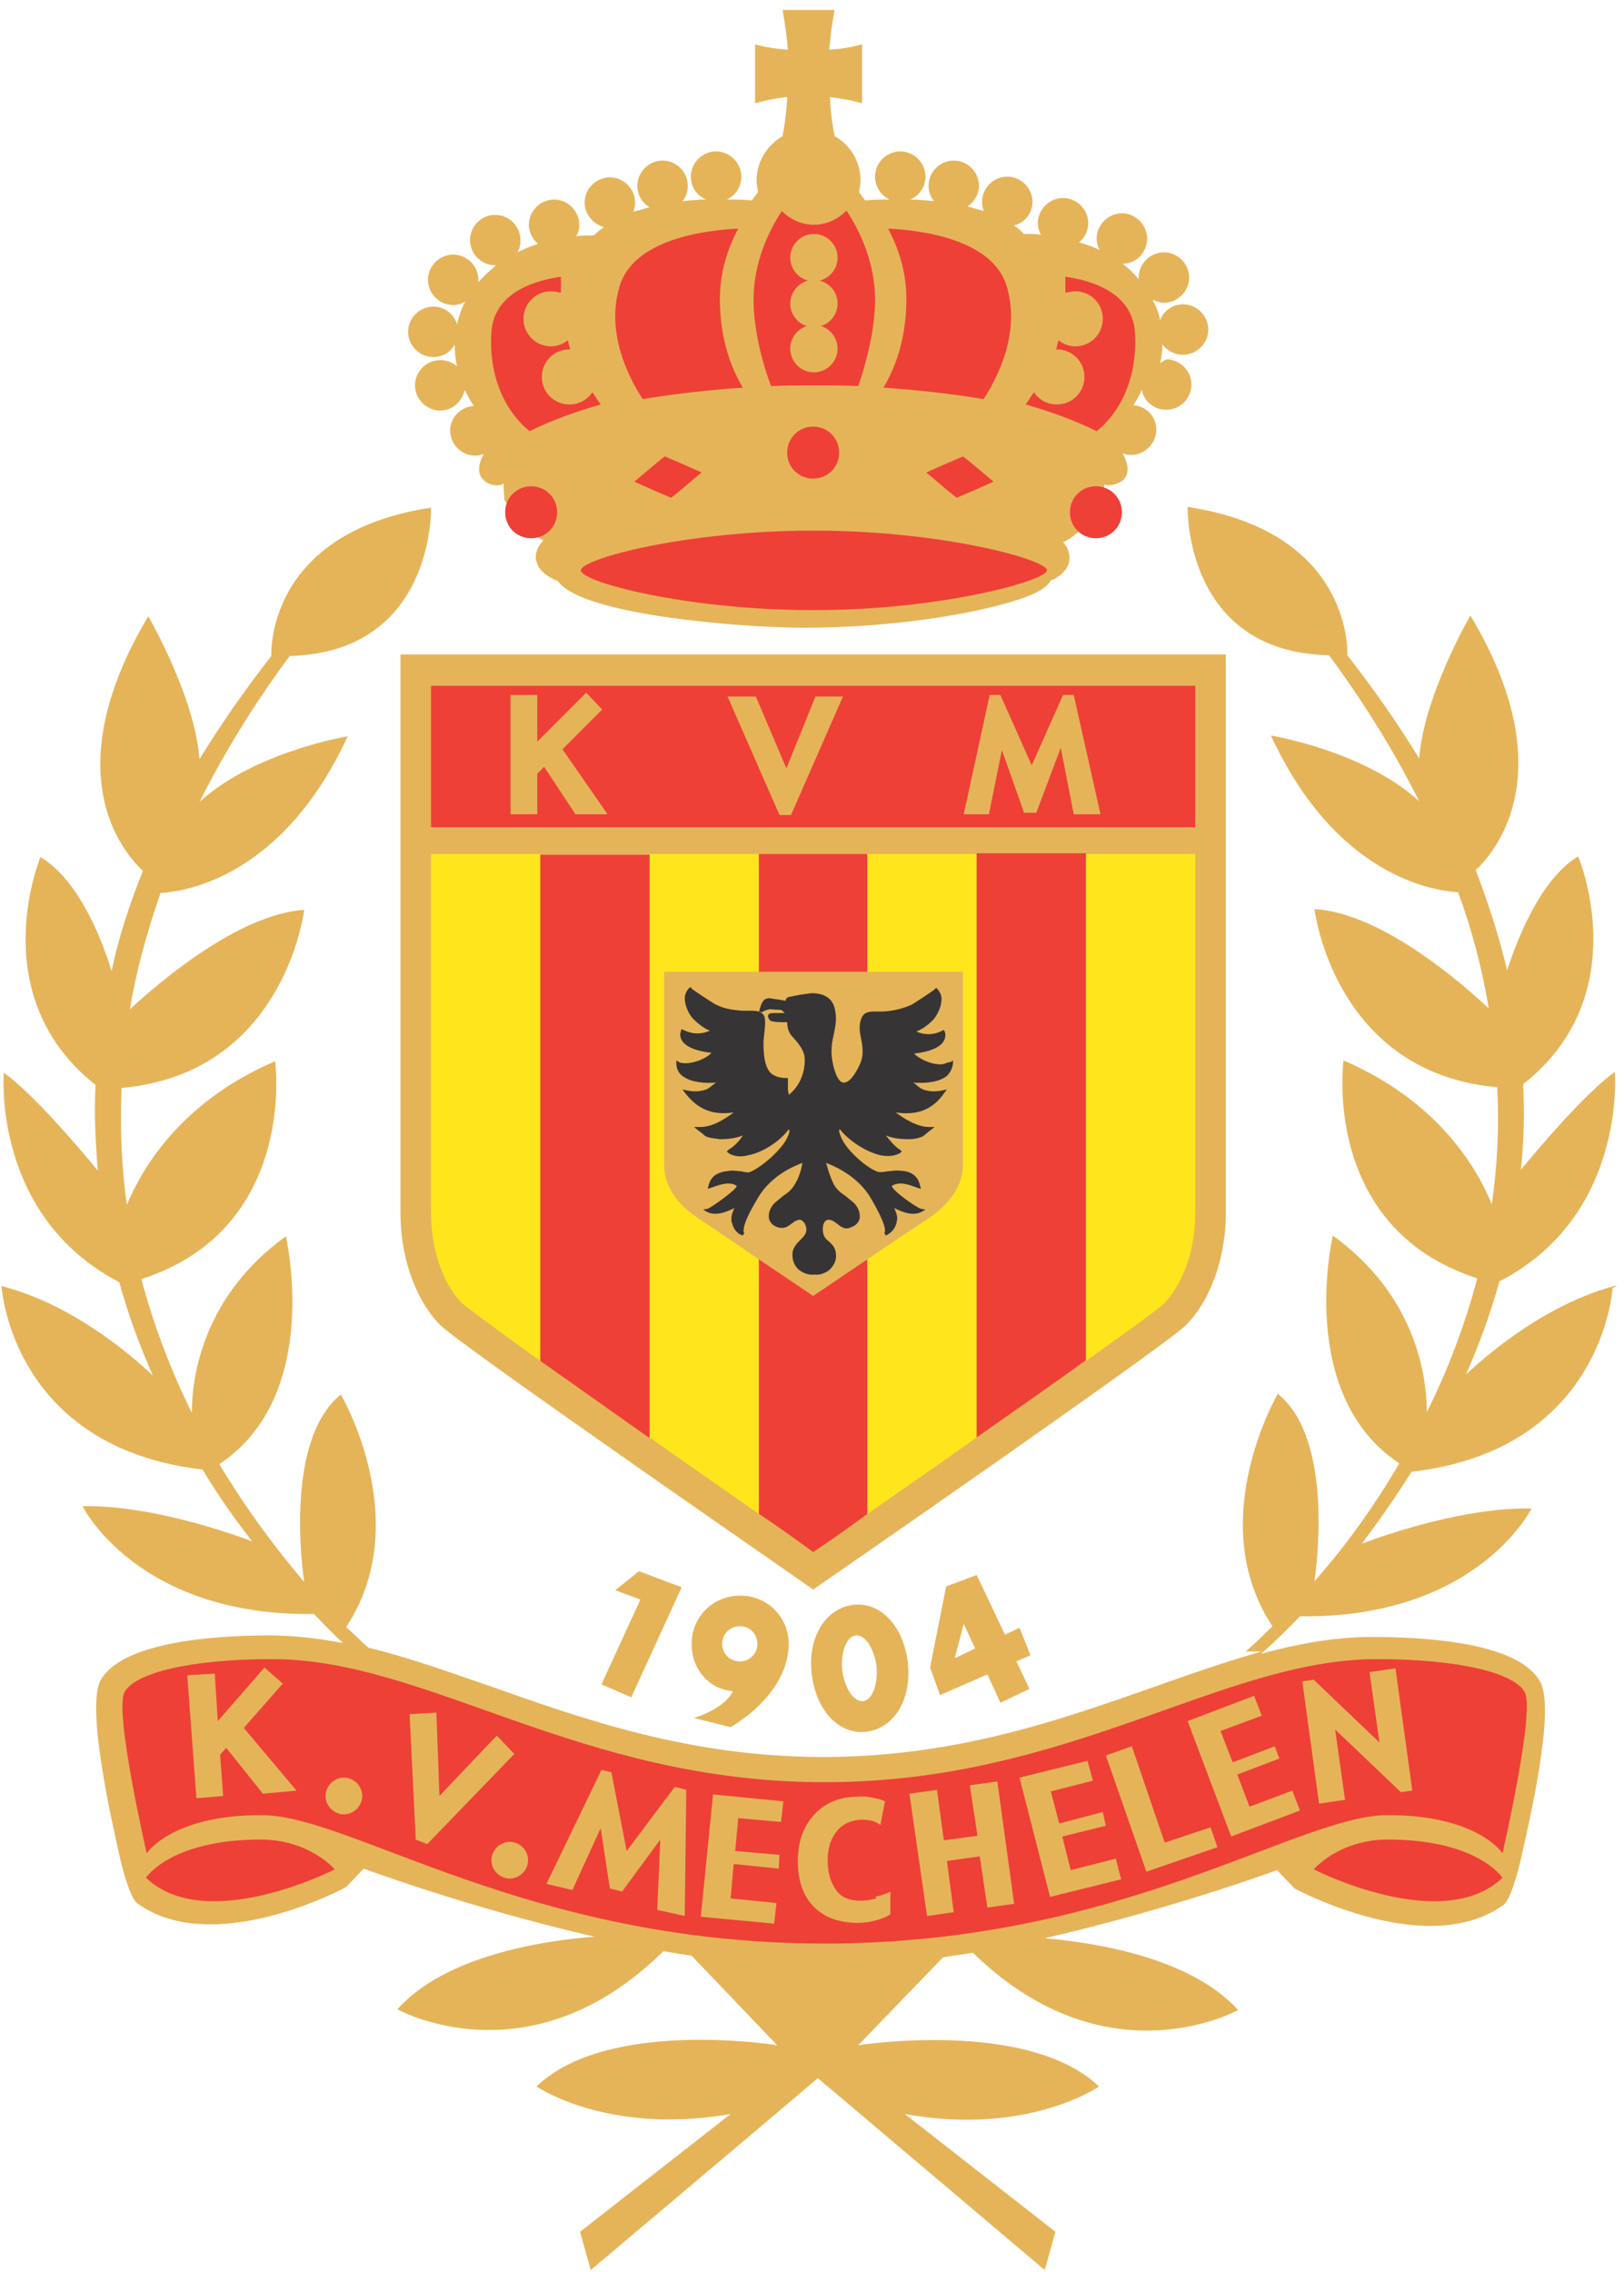 <svg clip-rule="evenodd" fill-rule="evenodd" height="2.972in" image-rendering="optimizeQuality" shape-rendering="geometricPrecision" text-rendering="geometricPrecision" viewBox="0 0 2125 2972" width="2.125in" xmlns="http://www.w3.org/2000/svg"><g fill-rule="nonzero"><path d="m2116 1681c-89 23-164 85-198 117 17-38 32-79 44-122 167-86 151-274 151-274-39 28-99 99-123 128 4-36 5-73 3-112 149-117 72-298 72-298-51 31-81 113-93 149-10-43-24-86-41-131 26-24 115-129-7-333 0 0-61 105-67 187-27-44-58-89-94-135 0 0 9-161-209-194 0 0-5 190 185 194 48 65 87 129 118 191-72-66-194-86-194-86 85 184 212 203 245 205 19 52 32 103 40 152-36-34-141-125-228-130 0 0 25 214 239 233 3 53 0 105-7 153-18-44-68-134-194-188 0 0-30 219 175 285-17 64-40 123-66 175 0-48-15-153-123-231 0 0-49 208 87 298-37 63-76 115-111 154 7-50 18-192-48-245 0 0-98 167-7 304-22 22-35 33-35 33h21c-46 13-92 29-140 46-122 43-260 92-434 92s-312-49-434-92c-55-19-108-38-161-51-6-5-16-15-29-27 91-138-7-304-7-304-66 53-55 195-48 245-34-40-74-92-111-154 136-90 87-298 87-298-108 78-123 183-123 231-26-53-49-111-66-175 205-66 175-285 175-285-126 54-176 144-194 188-7-49-9-100-7-153 214-19 239-233 239-233-87 6-191 96-228 130 8-49 22-100 40-152 33-2 160-21 245-205 0 0-122 20-194 86 31-62 70-126 118-191 190-5 185-194 185-194-218 33-209 194-209 194-36 46-67 91-94 135-6-82-67-187-67-187-122 205-33 309-7 333-18 45-32 88-41 131-11-36-41-118-93-149 0 0-76 181 72 298-2 38 0 76 3 112-24-29-84-100-123-128 0 0-16 187 151 274 12 43 27 84 44 122-34-32-109-94-198-117 0 0 12 211 263 240 21 35 43 66 65 94-34-13-138-48-222-46 0 0 71 144 303 141 16 17 29 30 38 38-32-6-64-10-97-10-70 0-191 8-220 58-20 35 14 184 25 233 0 0 11 49 22 59 100 73 273-20 274-21l23-24s136 51 302 89c-67 5-196 25-258 95 0 0 173 97 348-76 12 2 24 4 37 6l112 117s-222-36-315 54c0 0 93 64 254 36l-197 154 14 50s292-246 297-251c5 4 297 251 297 251l14-50-197-154c161 29 254-36 254-36-93-89-315-54-315-54l111-115 39-6c175 171 347 75 347 75-61-68-185-88-253-94 166-38 304-89 304-89l23 24c2 1 174 94 274 21 11-10 22-59 22-59 11-49 46-198 25-233-29-51-150-58-220-58-48 0-97 9-145 22 5-4 24-21 51-49 232 3 303-141 303-141-84-2-188 33-222 46 21-28 43-59 65-94 251-29 263-240 263-240z" fill="#e5b459"/><path d="m1538 468c-8 0-15 3-20 7 2-8 3-16 3-25 6 9 16 14 27 14 18 0 33-15 33-33s-15-33-33-33c-14 0-26 9-30 21 0-2-1-4-1-5-2-8-5-15-9-22 5 2 10 4 15 4 18 0 33-15 33-33s-15-33-33-33-33 15-33 33v2c-6-7-13-14-21-20 18 0 32-15 32-33s-15-33-33-33-33 15-33 33c0 5 1 10 4 15-8-4-17-7-27-10 7-6 12-15 12-25 0-18-15-33-33-33s-33 15-33 33c0 6 2 11 4 15-6-1-12-1-17-1h-5c-4-4-8-8-13-11 14-4 24-16 24-31 0-18-15-33-33-33s-33 15-33 33c0 4 1 8 2 12-7-2-14-4-21-6 9-6 15-16 15-27 0-18-15-33-33-33s-33 15-33 33c0 8 3 15 7 20-11-1-21-2-31-2 12-5 20-17 20-30 0-18-15-33-33-33s-33 15-33 33c0 13 8 25 19 30-11 0-21 0-29 1h-3c-2-3-4-5-6-8l-2-3c1-5 2-10 2-15 0-25-14-47-34-58l-1-6s-4-20-5-45c7 1 16 2 30 5l12 3v-77l-12 3s-14 3-31 4c1-9 2-23 5-40l2-12h-68l2 12c3 17 4 31 5 40-17-1-31-4-31-4l-12-3v77l12-3c14-3 24-5 30-5-1 25-5 45-5 45l-1 6c-20 12-34 33-34 58 0 5 1 10 2 15l-2 3c-2 2-4 5-6 8h-3c-9-1-19-1-30-1 11-5 19-16 19-30 0-18-15-33-33-33s-33 15-33 33c0 14 8 25 20 30-10 0-20 1-31 2 5-6 7-13 7-20 0-18-15-33-33-33s-33 15-33 33c0 12 6 22 16 28-7 2-14 4-21 6 1-4 2-8 2-12 0-18-15-33-33-33s-33 15-33 33c0 15 11 28 25 32-4 3-9 7-13 11h-5c-5 0-11 0-18 1 3-5 4-10 4-15 0-18-15-33-33-33s-33 15-33 33c0 10 5 19 12 25-10 3-19 7-27 11 3-5 4-10 4-16 0-18-15-33-33-33s-33 15-33 33 15 33 33 33h1c-8 7-16 14-23 22 0-1 0-2 0-3 0-18-15-33-33-33s-33 15-33 33 15 33 33 33c6 0 12-2 16-5-4 7-7 15-9 23-1 2-1 5-2 7-4-13-16-23-31-23-18 0-33 15-33 33s15 33 33 33c12 0 22-6 28-16 0 10 1 19 3 28-6-5-13-8-22-8-18 0-33 15-33 33s15 33 33 33c16 0 29-12 32-27 4 8 8 15 12 21-17 1-31 15-31 32 0 18 15 33 33 33 4 0 8-1 11-2-8 14-8 26-1 33 8 9 22 9 26 6l1-1c0 10 1 22 1 22l21 32 16 12c6 4 10 7 14 9-8 8-10 16-10 22 0 2 0 4 1 5 3 15 20 22 23 24l5 2c31 45 244 61 321 61 100 0 181-13 220-21 76-16 98-29 104-41h1c2-1 19-8 23-24 1-6 1-16-8-26 3-1 9-4 16-10l16-12 21-33 1-20c7 2 18-1 23-5 7-5 12-16 1-36 3 1 7 2 11 2 18 0 33-15 33-33 0-17-13-31-30-32 4-6 8-13 11-20 3 15 16 26 32 26 18 0 33-15 33-33s-15-33-33-33z" fill="#e5b459"/><path d="m524 856v730c0 66 24 119 52 147s483 342 488 346c6-4 460-318 488-346s52-81 52-147c0-114 0-730 0-730h-1081z" fill="#e5b459"/><path d="m1564 1082c0-90 0-163 0-185-72 0-928 0-1000 0v185z" fill="#ee4037"/><path d="m564 1117v469c0 57 21 99 40 118 8 7 46 35 103 76v-663z" fill="#ffe61c"/><path d="m707 1117v663c40 28 89 63 143 101v-763h-143z" fill="#ee4037"/><path d="m850 1117v763c45 32 93 65 143 100v-863z" fill="#ffe61c"/><path d="m993 1117v863c24 16 48 33 71 50 24-16 48-33 71-50v-863h-143z" fill="#ee4037"/><path d="m1135 1117v863c49-34 98-68 143-100v-763z" fill="#ffe61c"/><path d="m1278 1117v763c54-38 103-72 143-101v-663h-143z" fill="#ee4037"/><path d="m1421 1117v663c56-40 95-68 103-76 19-20 40-61 40-118 0 0 0-266 0-469z" fill="#ffe61c"/><path d="m795 1065h-42l-41-62-9 9v53h-35v-156h35v61l64-64 21 22-52 52z" fill="#e5b459"/><path d="m1067 911-38 94-40-94h-37l68 155h15l68-155z" fill="#e5b459"/><path d="m1440 1065h-35l-17-87-32 85h-16l-29-82-17 84h-33l34-156h14l41 92 41-92h14z" fill="#e5b459"/><path d="m869 1271v252c0 38 30 61 47 72 16 11 145 98 148 100 3-2 133-90 149-100 16-11 47-34 47-72s0-252 0-252h-390z" fill="#e5b459"/><path d="m1239 1390c-10 6-33-2-43-12 9-1 30-4 38-15 2-3 3-6 3-9 0-1 0-3-1-5l-1-2-2 1c-11 6-24 6-34 1 10-3 23-15 25-19 4-6 8-15 8-23 0-5-2-10-6-14l-1-1-2 2c-2 2-28 19-30 20-11 5-23 8-37 9h-6c-8 0-18-1-22 7-5 10-3 20-1 30s3 20-1 30c-3 7-12 26-22 26s-16-28-16-40c0-8 1-15 3-23 2-10 4-20 2-30-2-16-13-24-31-24l-15 2-5 1-10 2c-3 1-4 3-4 5-4-1-19-3-19-3-3-1-6 0-8 1-6 4-7 16-8 16l4 1c1-1 5-3 10-4 0 0 14 1 16 1 0 1 2 2 4 4-3 0-7 0-13 0-4 0-8 0-9 3s3 7 3 7c5 2 12 2 22 2 0 7 2 13 6 18l1 1c8 9 16 18 16 30v1c0 18-8 35-21 45 0-2-1-5-1-7s0-3 0-5v-10h-2c-8 0-15-2-20-6-9-9-10-25-10-42l1-10c1-8 2-18 0-23-4-8-14-7-22-7h-6c-15-1-26-3-37-9-2-1-28-18-30-20l-1-2-2 1c-4 4-6 9-6 14 0 8 4 17 8 23 2 3 15 16 25 19-11 5-23 5-35-1l-2-1-1 2c0 2-1 3-1 5 0 3 1 6 3 9 8 11 29 14 38 15-9 10-33 17-43 12l-3-2v4c0 7 3 13 9 17 11 8 29 9 43 8-1 1-2 1-3 2-4 3-7 6-10 7-9 3-17 3-26 1l-5-1 3 4c17 22 36 30 64 26-12 9-29 20-46 19h-6l5 4 4 3 6 5c6 3 14 3 19 4 9 0 21-1 30-5-5 8-11 14-19 19l-2 2 2 2c6 4 15 6 26 3 21-4 43-20 53-34 0 1 1 1 1 2 0 2-1 5-2 7-7 18-38 43-50 47-2 1-7 0-11-1l-11-1c-14 1-28 3-32 20l-1 4 6-2c11-4 23-8 32-2 0 5-33 28-38 30l-6 1 5 3c12 6 26 0 36-5-2 4-4 9-4 14 0 2 0 4 1 6 2 8 7 14 14 16l2-4s-1 0-1-1 0-1 0-2c0-7 6-21 18-41 12-21 32-37 59-47-2 11-5 20-10 28-4 7-9 11-15 15l-11 9c-5 5-8 11-8 17v3c1 4 3 9 11 12 9 3 14-1 18-4 3-2 5-4 8-5s5-1 7 1c3 2 4 5 5 9 1 7-3 11-8 16s-11 11-10 21c0 7 4 15 10 19s13 6 19 5c5 1 12-1 18-5 6-5 10-12 10-19 0-11-5-15-9-19-4-3-7-6-8-12s0-12 3-15c2-2 5-2 8-1s5 3 8 5c5 4 10 8 18 4 8-3 10-8 11-12 0-1 0-2 0-3 0-6-3-12-8-17l-11-9c-6-4-11-8-15-15-4-8-7-17-10-28 26 10 47 26 59 47 11 19 18 34 18 41v2c0 1-1 1-1 1l2 4c7-3 12-9 14-16 0-2 1-4 1-6 0-5-2-10-4-14 10 5 24 11 36 5l5-3-6-1c-5-1-38-24-38-30 10-6 21-2 32 2l6 2-1-4c-4-18-18-20-32-20l-11 1c-4 1-9 1-11 1-13-3-43-28-50-47-1-3-2-5-2-7 0-1 0-1 1-2 10 13 32 29 53 34 11 2 19 1 26-3l2-2-2-2c-8-5-13-12-19-19 9 4 21 5 30 5 6 0 13-1 19-4l6-5 9-7h-5c-16 1-34-10-46-19 28 4 48-3 64-26l3-4-5 1c-9 2-18 2-26-1-3-1-7-4-10-7-1-1-2-1-3-2 14 1 32 0 43-8 5-4 8-10 9-17v-4l-3 2z" fill="#373435"/><path d="m1370 746c0 13-137 52-305 52s-305-37-305-52 137-52 305-52 305 38 305 52z" fill="#ee4037"/><path d="m1156 507c15-25 30-63 30-116 0-35-10-66-24-92 41 2 139 13 156 78 16 57-10 113-31 145-42-7-87-12-131-15z" fill="#ee4037"/><path d="m972 507c-15-25-30-63-30-116 0-35 10-66 24-92-41 2-139 13-156 78-16 57 10 113 31 145 42-7 87-12 131-15z" fill="#ee4037"/><path d="m1260 597c-5 2-35 15-48 21 11 9 35 30 40 33 5-2 35-15 48-21-11-9-35-30-40-33z" fill="#ee4037"/><path d="m870 597c5 2 35 15 48 21-11 9-35 30-40 33-5-2-35-15-48-21 11-9 35-30 40-33z" fill="#ee4037"/><path d="m1107 276c-11 11-26 18-42 18s-31-7-42-18c-17 26-37 67-37 116 0 43 14 90 23 113 19-1 38-1 57-1s38 0 57 1c8-23 22-70 22-113 0-49-20-90-37-116z" fill="#ee4037"/><path d="m1034 337c0 17 14 31 31 31s31-14 31-31-14-31-31-31-31 14-31 31z" fill="#e5b459"/><path d="m1034 397c0 17 14 31 31 31s31-14 31-31-14-31-31-31-31 14-31 31z" fill="#e5b459"/><path d="m1034 456c0 17 14 31 31 31s31-14 31-31-14-31-31-31-31 14-31 31z" fill="#e5b459"/><path d="m1098 592c0 19-15 34-34 34s-34-15-34-34 15-34 34-34 34 15 34 34z" fill="#ee4037"/><path d="m1400 670c0 19 15 34 34 34s34-15 34-34-15-34-34-34-34 15-34 34z" fill="#ee4037"/><path d="m729 670c0 19-15 34-34 34s-34-15-34-34 15-34 34-34 34 15 34 34z" fill="#ee4037"/><path d="m1355 516c7 8 16 13 28 13 20 0 36-16 36-36s-16-36-36-36c0 0 0 0-1 0l3-12c6 5 14 8 22 8 20 0 36-16 36-36s-16-36-36-36c-4 0-9 1-13 2 0-7 0-14 0-20v-1c29 4 87 18 91 72 4 61-20 106-50 130-26-13-58-25-93-35 4-5 7-11 11-16z" fill="#ee4037"/><path d="m773 516c-7 8-16 13-28 13-20 0-36-16-36-36s16-36 36-36h1c-1-4-2-8-3-12-6 5-14 8-22 8-20 0-36-16-36-36s16-36 36-36c4 0 9 1 13 2 0-7 0-14 0-20v-1c-29 4-87 18-91 72-4 61 20 106 50 130 26-13 58-25 93-35-4-5-7-11-11-16z" fill="#ee4037"/><path d="m1188 2176c-5-48-35-81-71-77-36 4-60 41-55 89s35 81 71 77 60-41 55-89zm-59 49c-12 1-24-17-27-41-2-24 6-44 18-45s24 17 27 41c2 24-6 44-18 45z" fill="#e5b459"/><path d="m968 2087c-35 0-63 28-63 63 0 33 22 59 54 62-12 24-51 35-51 35l48 12c45-27 76-67 76-109 0-35-28-63-63-63zm0 86c-13 0-23-10-23-23s10-23 23-23 23 10 23 23-10 23-23 23z" fill="#e5b459"/><path d="m836 2055-31 25 33 12-51 111 39 17 66-144z" fill="#e5b459"/><path d="m1348 2164-14-35-19 9-37-78-40 15-21 106 13 36 62-27 17 37 38-18-17-36 18-8zm-99 6 12-46 15 32-27 13z" fill="#e5b459"/><path d="m1079 2542c-390 0-619-168-737-168s-150 50-150 50-43-186-29-211 86-43 193-43c204 0 401 161 723 161s519-161 723-161c107 0 179 18 193 43s-29 211-29 211-32-50-150-50-347 168-737 168z" fill="#ee4037"/><g fill="#e5b459"><path d="m388 2342-44 4-48-60-8 9 4 54-35 3-12-161 36-2 4 62 61-70 24 21-51 58z"/><path d="m673 2294-114 118-15-6-8-164 35-2 4 109 75-79z"/><path d="m896 2506-36-8 4-92-50 68-16-4-12-79-37 81-34-8 72-149 13 3 20 103 63-84 15 4z"/><path d="m1013 2516-96-9 16-160 92 9-3 27-56-5-4 43 58 5-1 18-59-6-4 45 60 6z"/><path d="m1147 2483c-8 2-15 3-21 3-14 0-25-4-32-14s-11-22-11-39c0-16 4-28 12-38s19-14 31-15c8 0 13 1 17 2 4 2 7 3 9 5l6-31c-4-2-8-3-13-4-8-2-16-3-23-2-25 0-44 9-58 25s-20 36-20 59c0 26 7 46 21 60s33 21 58 21c7 0 14-1 22-3s15-5 20-8v-30c-5 3-12 5-20 7z"/><path d="m1327 2490-35 5-10-67-43 6 9 67-35 5-23-160 36-5 9 66 44-6-10-66 36-5z"/><path d="m1467 2458-93 23-40-156 89-22 7 26-55 14 11 42 57-15 4 18-57 14 11 44 59-15z"/><path d="m1593 2416-93 32-53-152 34-12 43 126 60-20z"/><path d="m1701 2368-90 34-57-151 87-33 10 26-54 20 16 41 55-21 6 16-55 21 16 42 56-21z"/><path d="m1848 2342-15 2-86-82 13 92-34 5-22-160 15-2 86 82-13-92 34-5z"/></g><path d="m1966 2456s-32-50-150-50c-64 0-97 39-97 39s168 86 247 11z" fill="#ee4037"/><path d="m191 2456s32-50 150-50c64 0 97 39 97 39s-168 86-247 11z" fill="#ee4037"/><path d="m474 2349c0 13-11 24-24 24s-24-11-24-24 11-24 24-24 24 11 24 24z" fill="#e5b459"/><path d="m691 2433c0 13-11 24-24 24s-24-11-24-24 11-24 24-24 24 11 24 24z" fill="#e5b459"/></g></svg>